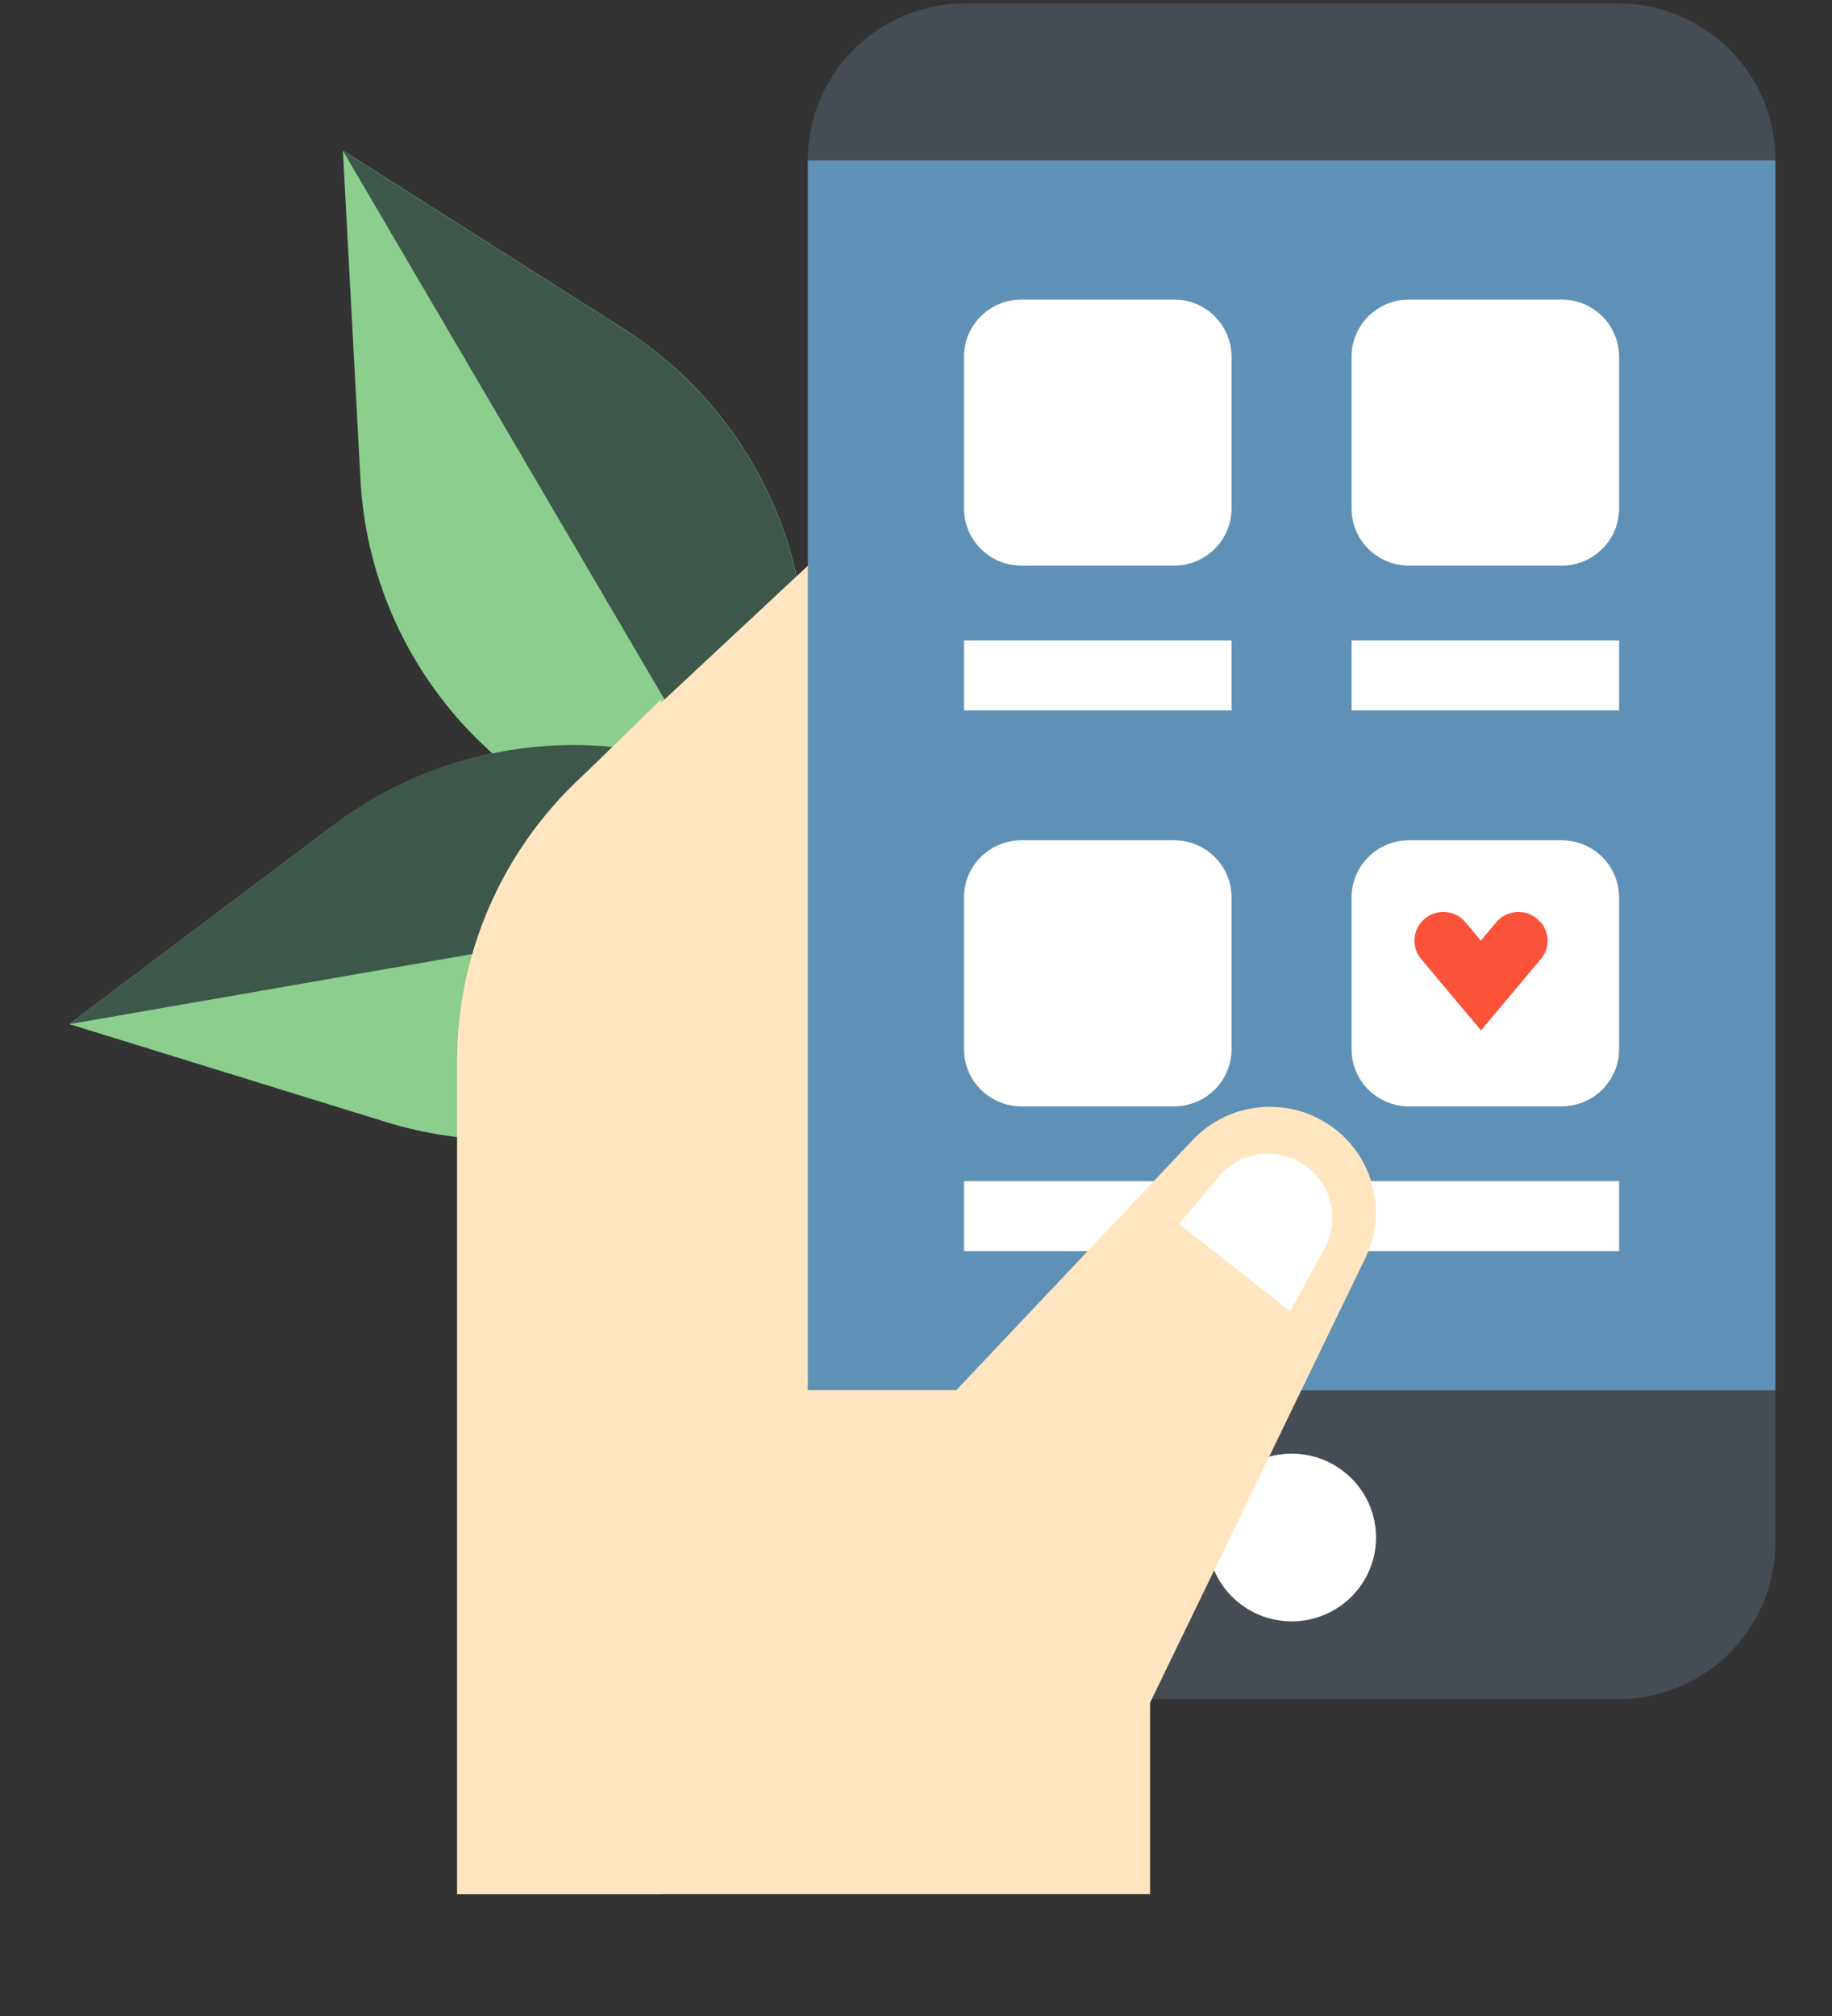 <svg width="130" height="143" viewBox="0 0 130 143" fill="none" xmlns="http://www.w3.org/2000/svg">
<rect x="0" y="0" width="130" height="143" fill="#333333" stroke="none"/>
<path d="M24.332 10.695L25.579 34.028C26.203 45.581 33.891 55.572 44.948 59.197L54.65 62.368L56.653 52.413C58.932 41.062 53.967 29.486 44.157 23.262L24.344 10.684L24.332 10.695Z" fill="#8BCE8D"/>
<g style="mix-blend-mode:soft-light" opacity="0.7">
<path d="M44.145 23.274L24.332 10.695L54.638 62.38L56.641 52.425C58.92 41.074 53.955 29.497 44.145 23.274Z" fill="#1D262D"/>
</g>
<path d="M4.928 72.645L27.378 79.585C38.496 83.018 50.597 79.322 57.84 70.273L64.197 62.333L55.502 57.015C45.584 50.946 32.943 51.554 23.661 58.541L4.916 72.645H4.928Z" fill="#8BCE8D"/>
<g style="mix-blend-mode:soft-light" opacity="0.7">
<path d="M23.673 58.541L4.928 72.645L64.197 62.333L55.502 57.015C45.584 50.946 32.943 51.554 23.661 58.541H23.673Z" fill="#1D262D"/>
</g>
<path d="M61.246 36.473L41.206 55.167C35.606 60.389 32.44 67.674 32.44 75.305V134.357H81.61V114.089L61.246 36.473Z" fill="#FFE6C0"/>
<path d="M46.915 49.611L41.206 55.167C35.606 60.389 32.44 67.674 32.44 75.305V134.357H46.915V49.611Z" fill="#FFE6C0"/>
<path d="M114.807 120.528H68.502C62.326 120.528 57.325 115.556 57.325 109.416V98.626L63.321 55.931L57.325 11.352C57.325 5.212 62.326 0.24 68.502 0.24H114.807C120.983 0.24 125.984 5.212 125.984 11.352L122.386 55.072L125.984 98.626V109.416C125.984 115.556 120.983 120.528 114.807 120.528Z" fill="#454C53"/>
<path d="M125.984 11.375H57.325V98.625H125.984V11.375Z" fill="#5F91B6"/>
<path d="M97.645 109.059C97.645 112.349 94.959 115.008 91.66 115.008C88.362 115.008 85.676 112.337 85.676 109.059C85.676 105.78 88.362 103.109 91.66 103.109C94.959 103.109 97.645 105.78 97.645 109.059Z" fill="white"/>
<path d="M83.314 21.248H72.484C70.232 21.248 68.406 23.063 68.406 25.302V36.068C68.406 38.307 70.232 40.122 72.484 40.122H83.314C85.565 40.122 87.391 38.307 87.391 36.068V25.302C87.391 23.063 85.565 21.248 83.314 21.248Z" fill="white"/>
<path d="M87.391 45.428H68.406V50.388H87.391V45.428Z" fill="white"/>
<path d="M110.813 21.248H99.984C97.732 21.248 95.906 23.063 95.906 25.302V36.068C95.906 38.307 97.732 40.122 99.984 40.122H110.813C113.065 40.122 114.891 38.307 114.891 36.068V25.302C114.891 23.063 113.065 21.248 110.813 21.248Z" fill="white"/>
<path d="M114.891 45.428H95.906V50.388H114.891V45.428Z" fill="white"/>
<path d="M83.314 59.603H72.484C70.232 59.603 68.406 61.418 68.406 63.657V74.423C68.406 76.662 70.232 78.477 72.484 78.477H83.314C85.565 78.477 87.391 76.662 87.391 74.423V63.657C87.391 61.418 85.565 59.603 83.314 59.603Z" fill="white"/>
<path d="M87.391 83.783H68.406V88.743H87.391V83.783Z" fill="white"/>
<path d="M110.813 59.603H99.984C97.732 59.603 95.906 61.418 95.906 63.657V74.423C95.906 76.662 97.732 78.477 99.984 78.477H110.813C113.065 78.477 114.891 76.662 114.891 74.423V63.657C114.891 61.418 113.065 59.603 110.813 59.603Z" fill="white"/>
<path d="M114.891 83.783H95.906V88.743H114.891V83.783Z" fill="white"/>
<path d="M79.344 125.403L81.598 120.801L96.889 89.23C98.424 86.047 97.525 82.243 94.719 80.074C91.66 77.713 87.283 78.059 84.633 80.861L67.867 98.601H54.027L47.071 125.403H79.356H79.344Z" fill="#FFE6C0"/>
<path d="M86.48 83.471L83.661 86.809L91.552 93.009L93.987 88.538C95.066 86.571 94.527 84.103 92.728 82.756C90.785 81.301 88.038 81.611 86.48 83.459V83.471Z" fill="white"/>
<path d="M109.314 65.421C108.499 64.443 106.987 64.443 106.172 65.421L105.081 66.72L103.989 65.421C103.174 64.443 101.663 64.443 100.847 65.421C100.211 66.172 100.211 67.269 100.847 68.032L105.093 73.087L109.338 68.032C109.974 67.281 109.974 66.184 109.338 65.421H109.314Z" fill="#FB523A"/>
</svg>
